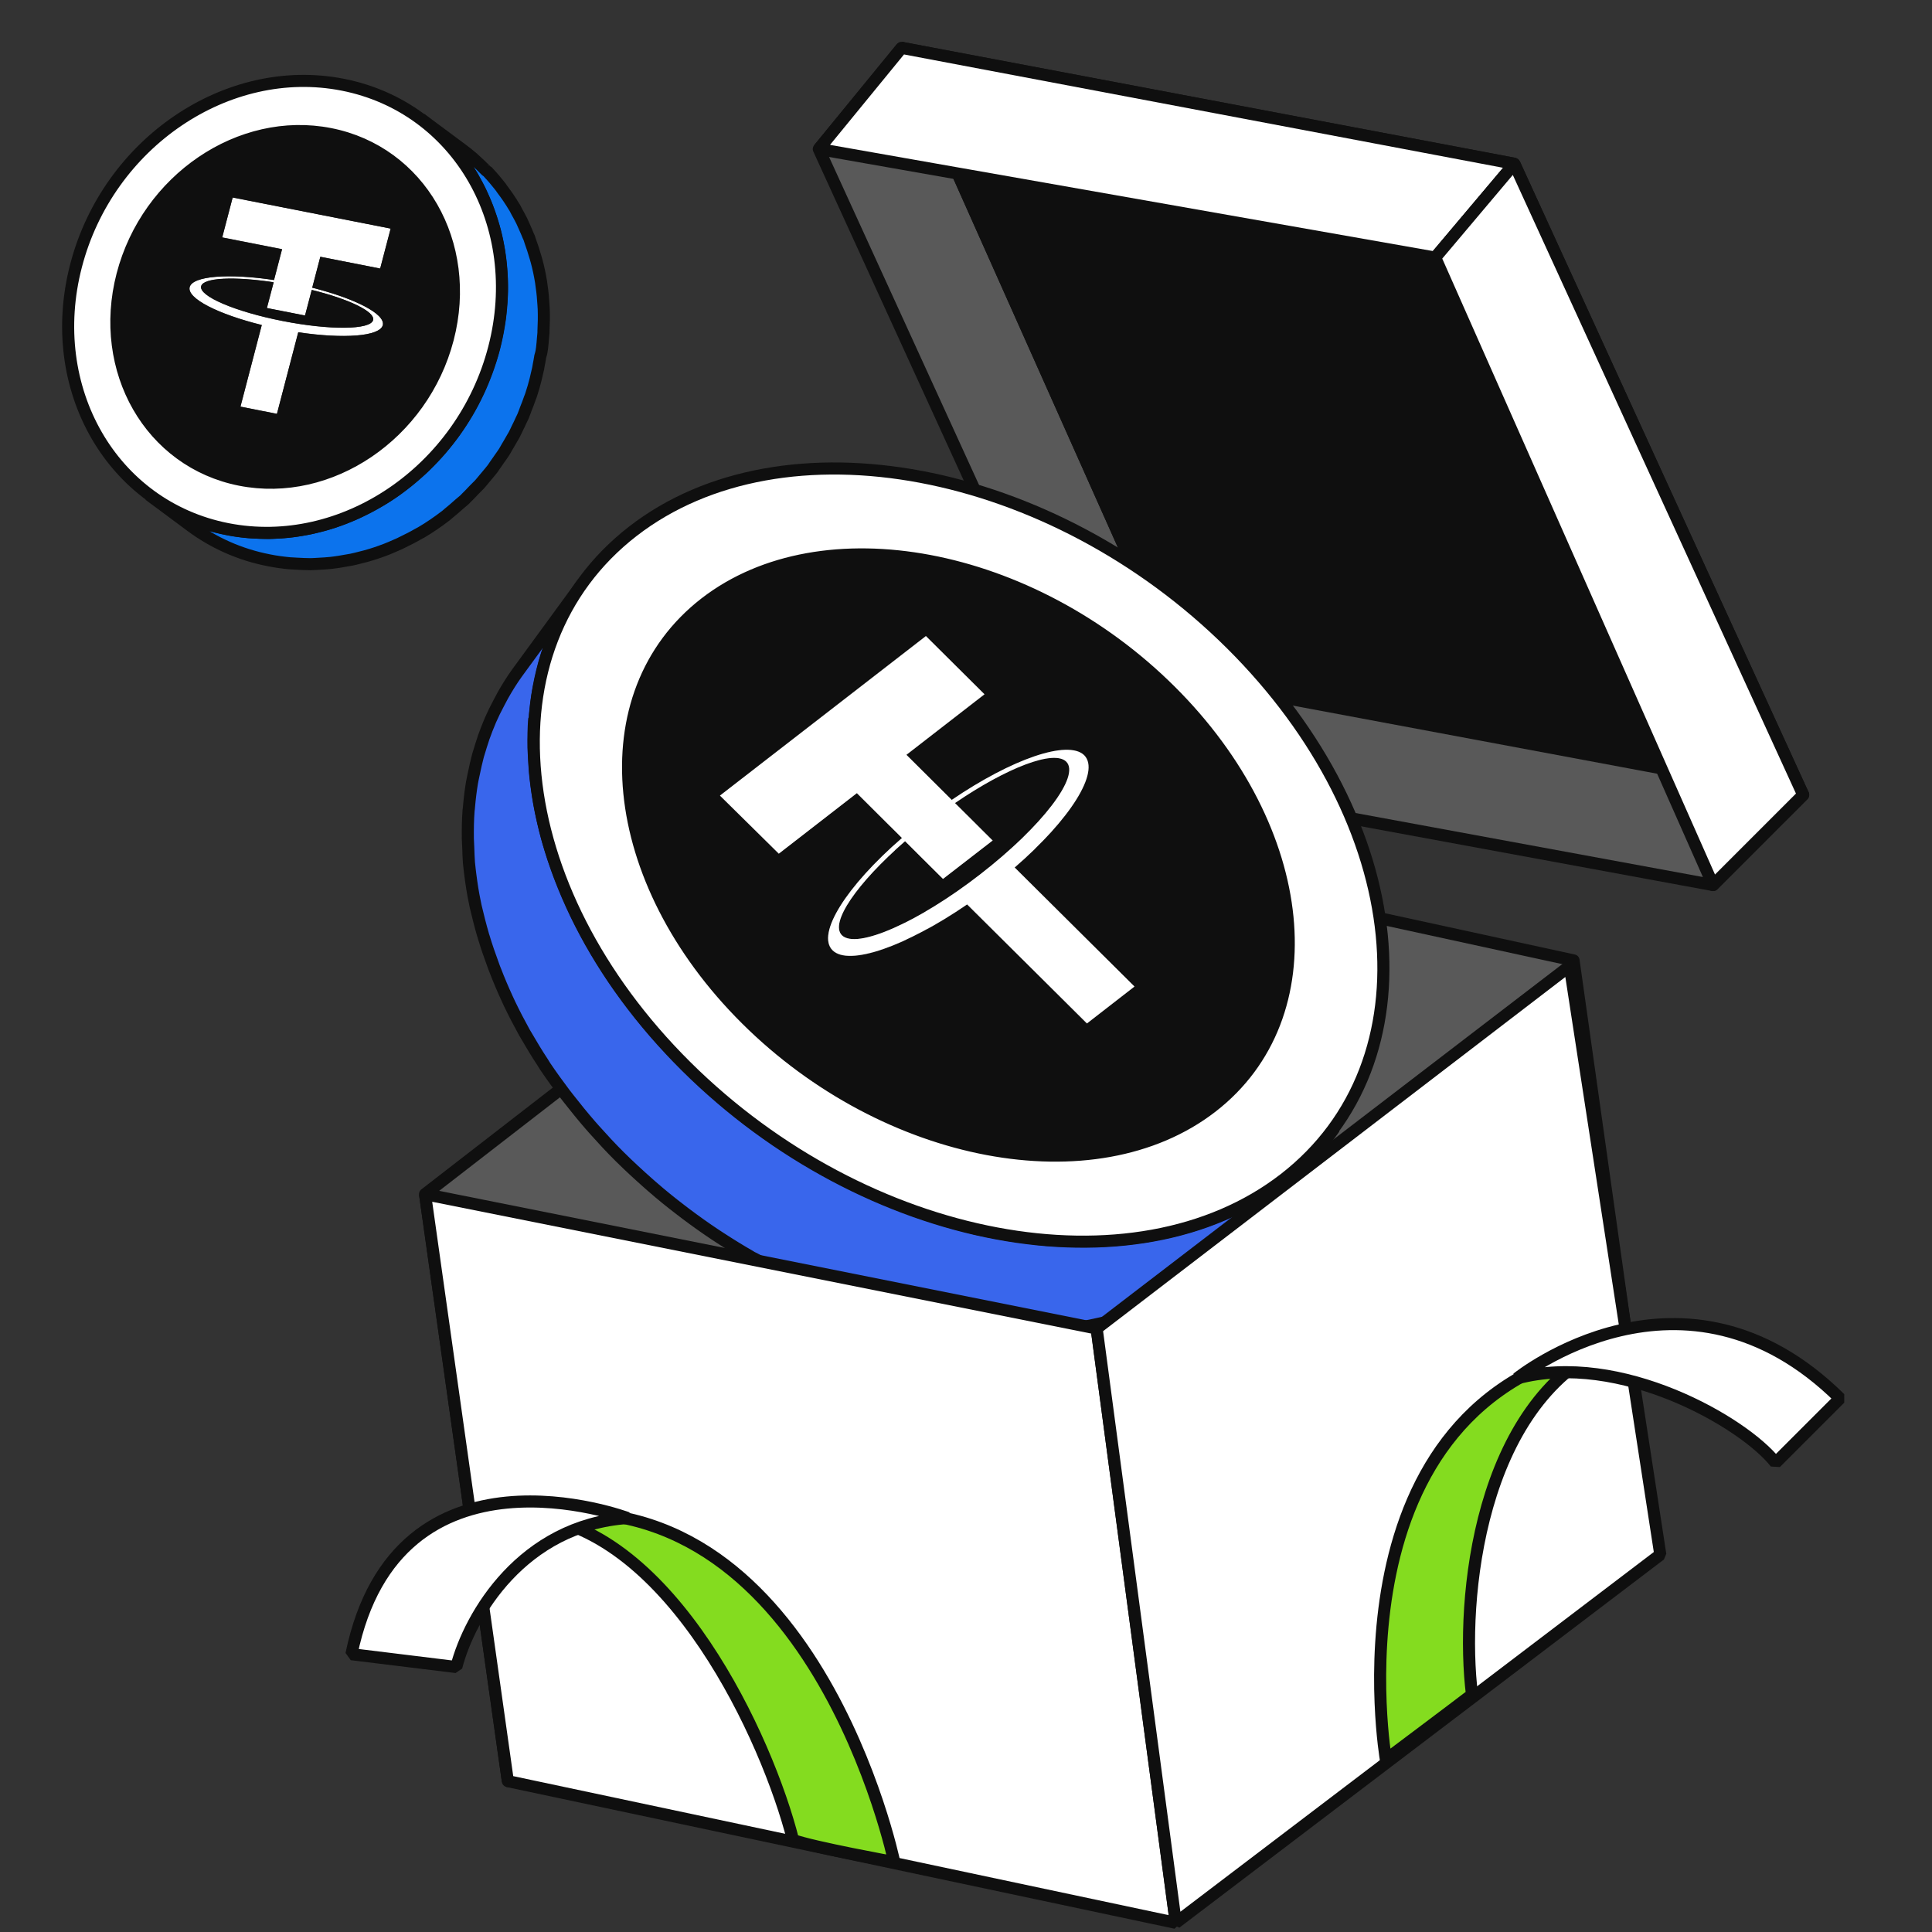 <svg width="64" height="64" viewBox="0 0 64 64" fill="none" xmlns="http://www.w3.org/2000/svg">
<rect x="0" y="0" width="64" height="64" fill="#333333" stroke="none"/>
<g clip-path="url(#clip0_4118_52038)">
<mask id="mask0_4118_52038" style="mask-type:alpha" maskUnits="userSpaceOnUse" x="9" y="-3" width="60" height="70">
<path d="M9.57 -2.133H68.084V66.134H9.57V-2.133Z" fill="#D9D9D9"/>
</mask>
<g mask="url(#mask0_4118_52038)">
<path d="M16.823 59.002L14.08 39.558L29.745 27.428L32.366 47.116L16.823 59.002Z" fill="#595959" stroke="#0F0F0F" stroke-width="0.4" stroke-linejoin="round"/>
<path d="M54.868 51.259L52.126 31.815L30 27L32.621 46.688L54.868 51.259Z" fill="#595959" stroke="#0F0F0F" stroke-width="0.4" stroke-linejoin="round"/>
<path d="M36.572 25.6L39.192 22.491L29.867 1.585L27.124 4.937L36.572 25.6Z" fill="#595959" stroke="#0F0F0F" stroke-width="0.4" stroke-linejoin="round"/>
<path d="M59.733 26.331L39.192 22.491L29.867 1.585L50.164 5.425L59.733 26.331Z" fill="#0F0F0F" stroke="#0F0F0F" stroke-width="0.4" stroke-linejoin="bevel"/>
<path d="M36.571 25.6L39.192 22.491L59.733 26.331L56.747 29.318L36.571 25.6Z" fill="#595959" stroke="#0F0F0F" stroke-width="0.4" stroke-linejoin="round"/>
<path d="M47.543 8.533L50.164 5.425L29.867 1.585L27.124 4.937L47.543 8.533Z" fill="white" stroke="#0F0F0F" stroke-width="0.4" stroke-linejoin="bevel"/>
<path d="M47.543 8.533L50.164 5.425L59.733 26.331L56.747 29.318L47.543 8.533Z" fill="white" stroke="#0F0F0F" stroke-width="0.4" stroke-linejoin="round"/>
<path d="M23.358 19.983C27.234 16.983 34.137 18.277 38.769 22.881C43.401 27.486 44.017 33.663 40.141 36.663C36.261 39.671 29.362 38.369 24.722 33.762C20.083 29.155 19.479 22.991 23.358 19.983ZM35.924 25.024C35.375 24.495 33.514 25.145 31.528 26.497L30.027 25.003L32.613 22.998L30.672 21.069L23.849 26.355L25.79 28.284L28.376 26.279L29.875 27.767C28.044 29.364 27.033 30.94 27.577 31.484C28.118 32.023 30.017 31.35 32.035 29.965L36.004 33.908L37.578 32.686L33.609 28.743C35.447 27.149 36.455 25.567 35.924 25.024Z" fill="#0F0F0F"/>
<path d="M42.543 39.048C42.327 39.214 42.104 39.364 41.873 39.512C41.819 39.55 41.767 39.579 41.71 39.612C41.483 39.752 41.25 39.883 41.006 40.002C40.977 40.016 40.947 40.029 40.918 40.043C40.694 40.152 40.47 40.249 40.236 40.339C40.18 40.359 40.126 40.384 40.065 40.407C39.809 40.5 39.552 40.589 39.287 40.663C39.241 40.679 39.192 40.69 39.143 40.7C38.911 40.766 38.669 40.824 38.427 40.869C38.373 40.882 38.319 40.895 38.263 40.903C37.99 40.958 37.71 40.997 37.432 41.03C37.371 41.04 37.308 41.045 37.25 41.048C36.994 41.077 36.734 41.095 36.476 41.106C36.435 41.108 36.394 41.109 36.347 41.112C36.059 41.12 35.76 41.12 35.464 41.113C35.397 41.109 35.326 41.111 35.258 41.107C34.972 41.096 34.684 41.079 34.394 41.046C34.375 41.043 34.358 41.045 34.343 41.039C34.041 41.006 33.735 40.962 33.428 40.918C33.358 40.909 33.285 40.895 33.213 40.88C32.907 40.824 32.6 40.769 32.292 40.696C32.266 40.69 32.244 40.682 32.218 40.677C31.929 40.607 31.637 40.532 31.347 40.445C31.277 40.424 31.207 40.402 31.138 40.381C30.832 40.288 30.53 40.189 30.223 40.08C30.172 40.062 30.127 40.041 30.077 40.022C29.803 39.921 29.532 39.813 29.264 39.698C29.2 39.674 29.137 39.643 29.073 39.619C28.774 39.489 28.472 39.353 28.176 39.203C28.114 39.172 28.052 39.141 27.995 39.108C27.73 38.973 27.467 38.831 27.203 38.685C27.155 38.659 27.105 38.628 27.057 38.603C26.716 38.407 26.376 38.2 26.041 37.979C25.981 37.94 25.929 37.905 25.87 37.867C25.542 37.648 25.221 37.419 24.901 37.179C24.847 37.138 24.79 37.093 24.736 37.052C24.413 36.807 24.099 36.552 23.79 36.282C23.749 36.247 23.709 36.212 23.669 36.177C23.346 35.89 23.025 35.596 22.717 35.291C22.42 34.997 22.144 34.695 21.874 34.395C21.834 34.348 21.787 34.298 21.743 34.253C21.49 33.964 21.247 33.67 21.021 33.374C20.976 33.317 20.932 33.26 20.888 33.202C20.66 32.902 20.441 32.596 20.235 32.291C20.212 32.254 20.186 32.212 20.163 32.175C19.964 31.873 19.777 31.571 19.605 31.262C19.586 31.235 19.57 31.201 19.552 31.174C19.377 30.86 19.215 30.547 19.062 30.229C19.035 30.17 19.008 30.111 18.98 30.052C18.837 29.741 18.706 29.432 18.583 29.125C18.563 29.068 18.543 29.012 18.518 28.957C18.399 28.636 18.288 28.317 18.194 27.996C18.187 27.982 18.185 27.965 18.178 27.95C18.086 27.634 18.009 27.323 17.941 27.008C17.93 26.959 17.92 26.911 17.911 26.867C17.848 26.561 17.8 26.249 17.761 25.945C17.753 25.889 17.747 25.826 17.74 25.77C17.711 25.526 17.701 25.285 17.687 25.047C17.683 24.948 17.674 24.85 17.672 24.756C17.668 24.435 17.672 24.123 17.697 23.813C17.709 23.801 17.715 23.762 17.721 23.724C17.745 23.45 17.777 23.185 17.822 22.919C17.84 22.815 17.862 22.721 17.882 22.623C17.922 22.425 17.968 22.225 18.02 22.028C18.047 21.919 18.082 21.814 18.115 21.703C18.174 21.521 18.238 21.336 18.307 21.161C18.349 21.058 18.389 20.95 18.433 20.852C18.514 20.665 18.602 20.481 18.7 20.305C18.744 20.219 18.788 20.133 18.834 20.052C18.983 19.792 19.141 19.54 19.316 19.298L17.131 22.288C16.956 22.53 16.795 22.79 16.651 23.047C16.605 23.128 16.563 23.219 16.517 23.3C16.421 23.482 16.331 23.661 16.25 23.847C16.208 23.95 16.166 24.053 16.124 24.156C16.052 24.338 15.991 24.516 15.934 24.703C15.902 24.814 15.867 24.92 15.834 25.03C15.782 25.228 15.739 25.42 15.697 25.625C15.677 25.724 15.652 25.825 15.636 25.922C15.592 26.187 15.559 26.453 15.536 26.726C15.535 26.763 15.529 26.801 15.523 26.84C15.498 27.15 15.495 27.468 15.498 27.783C15.5 27.878 15.509 27.975 15.511 28.07C15.517 28.24 15.522 28.405 15.534 28.573C15.539 28.648 15.553 28.719 15.558 28.794C15.566 28.85 15.571 28.913 15.579 28.969C15.618 29.274 15.664 29.581 15.73 29.891C15.74 29.94 15.749 29.984 15.759 30.033C15.834 30.351 15.912 30.661 16.004 30.977C16.011 30.992 16.012 31.009 16.019 31.024C16.114 31.344 16.225 31.663 16.346 31.99C16.366 32.046 16.386 32.102 16.408 32.152C16.527 32.461 16.658 32.771 16.801 33.081C16.829 33.14 16.856 33.199 16.883 33.258C17.036 33.576 17.198 33.889 17.372 34.203C17.391 34.23 17.407 34.265 17.425 34.292C17.603 34.598 17.785 34.903 17.982 35.2C18.005 35.237 18.03 35.279 18.053 35.316C18.259 35.621 18.478 35.926 18.706 36.227C18.751 36.284 18.795 36.341 18.839 36.398C19.07 36.692 19.308 36.988 19.561 37.278C19.601 37.325 19.648 37.375 19.688 37.422C19.957 37.722 20.234 38.024 20.53 38.317C20.839 38.623 21.159 38.917 21.483 39.204C21.523 39.239 21.563 39.274 21.603 39.309C21.912 39.579 22.227 39.834 22.549 40.079C22.604 40.12 22.661 40.165 22.715 40.206C23.035 40.446 23.355 40.675 23.683 40.893C23.743 40.932 23.795 40.967 23.854 41.005C24.187 41.222 24.53 41.434 24.871 41.629C24.885 41.635 24.897 41.647 24.911 41.653C24.945 41.673 24.983 41.691 25.021 41.709C25.281 41.858 25.548 41.998 25.813 42.132C25.875 42.163 25.937 42.194 26 42.225C26.3 42.373 26.597 42.511 26.896 42.642C26.963 42.67 27.023 42.697 27.088 42.721C27.361 42.833 27.631 42.941 27.905 43.042C27.955 43.061 28.001 43.082 28.049 43.095C28.356 43.204 28.659 43.304 28.964 43.396C29.033 43.417 29.103 43.439 29.178 43.458C29.466 43.54 29.76 43.62 30.049 43.689C30.075 43.695 30.097 43.703 30.123 43.709C30.431 43.782 30.738 43.837 31.044 43.893C31.116 43.907 31.186 43.917 31.259 43.931C31.568 43.98 31.875 44.023 32.177 44.057C32.196 44.06 32.208 44.061 32.225 44.059C32.513 44.087 32.803 44.108 33.094 44.117C33.162 44.122 33.235 44.124 33.3 44.124C33.596 44.131 33.89 44.133 34.184 44.123C34.225 44.121 34.266 44.12 34.312 44.117C34.575 44.103 34.83 44.087 35.086 44.059C35.149 44.054 35.205 44.046 35.268 44.04C35.551 44.005 35.826 43.968 36.099 43.914C36.153 43.901 36.209 43.893 36.263 43.88C36.502 43.829 36.744 43.771 36.979 43.711C37.028 43.7 37.075 43.685 37.123 43.674C37.388 43.6 37.645 43.511 37.901 43.417C37.957 43.397 38.011 43.372 38.072 43.35C38.306 43.26 38.534 43.16 38.754 43.053C38.783 43.04 38.813 43.026 38.842 43.013C39.086 42.894 39.318 42.763 39.546 42.622C39.603 42.59 39.653 42.555 39.709 42.523C39.94 42.375 40.163 42.224 40.379 42.059C40.864 41.686 41.294 41.273 41.667 40.826C41.791 40.679 41.912 40.528 42.023 40.369L44.204 37.368C43.736 37.984 43.185 38.549 42.543 39.048Z" fill="#3966EC" stroke="#0F0F0F" stroke-width="0.4" stroke-linejoin="bevel"/>
<path d="M20.963 17.6C25.946 13.736 34.822 15.41 40.783 21.331C46.746 27.256 47.533 35.187 42.55 39.05C37.562 42.915 28.689 41.246 22.725 35.321C16.762 29.396 15.975 21.465 20.963 17.6ZM40.143 36.667C44.019 33.667 43.406 27.495 38.771 22.885C34.137 18.276 27.234 16.982 23.358 19.982C19.479 22.99 20.09 29.156 24.722 33.761C29.354 38.366 36.266 39.667 40.143 36.667Z" fill="white" stroke="#0F0F0F" stroke-width="0.4" stroke-linejoin="bevel"/>
<path d="M31.636 26.603C33.357 25.427 34.914 24.828 35.321 25.232C35.796 25.705 34.525 27.378 32.469 28.965C30.42 30.555 28.371 31.459 27.893 30.981C27.477 30.57 28.392 29.252 29.986 27.866L31.242 29.114L32.888 27.841L31.636 26.603Z" fill="#0F0F0F"/>
<path d="M31.528 26.497C33.514 25.145 35.376 24.495 35.915 25.017C36.455 25.567 35.447 27.149 33.612 28.736L37.581 32.679L36.007 33.901L32.038 29.958C30.019 31.343 28.12 32.016 27.579 31.477C27.036 30.933 28.039 29.354 29.877 27.76L28.386 26.274L25.8 28.279L23.849 26.355L30.672 21.07L32.613 22.999L30.027 25.004L31.528 26.497ZM32.469 28.965C34.523 27.372 35.796 25.704 35.321 25.231C34.914 24.827 33.357 25.426 31.636 26.602L32.883 27.842L31.237 29.115L29.981 27.867C28.392 29.251 27.477 30.569 27.889 30.982C28.371 31.458 30.42 30.555 32.469 28.965Z" fill="white"/>
<path d="M16.823 59.003L14.08 39.559L36.328 44.008L38.949 63.696L16.823 59.003Z" fill="white" stroke="#0F0F0F" stroke-width="0.4" stroke-linejoin="bevel"/>
<path d="M55 51.5L52 32L36.328 44.008L38.949 63.696L55 51.5Z" fill="white" stroke="#0F0F0F" stroke-width="0.4" stroke-linejoin="bevel"/>
<path d="M17.616 50.225C22.248 50.713 25.417 57.58 26.271 60.953C26.941 61.196 29.623 61.684 29.623 61.684C29.623 61.684 26.941 48.823 17.616 50.225Z" fill="#84DC1F" stroke="#0F0F0F" stroke-width="0.4" stroke-linejoin="round"/>
<path d="M53.266 44.585C49.014 46.497 48.366 52.969 48.762 56.138C48.209 56.563 45.909 58.288 45.909 58.288C45.909 58.288 43.85 46.391 53.266 44.585Z" fill="#84DC1F" stroke="#0F0F0F" stroke-width="0.4" stroke-linejoin="round"/>
<path d="M15.116 55.223L11.642 54.797C13.166 47.421 20.785 50.286 20.785 50.286C17.311 50.53 15.563 53.496 15.116 55.223Z" fill="white" stroke="#0F0F0F" stroke-width="0.4" stroke-linejoin="bevel"/>
<path d="M58.819 48.457L60.952 46.324C55.772 41.204 50.258 45.659 50.258 45.659C53.666 44.747 57.771 47.12 58.819 48.457Z" fill="white" stroke="#0F0F0F" stroke-width="0.4" stroke-linejoin="bevel"/>
</g>
<g clip-path="url(#clip1_4118_52038)">
<path d="M10.344 9.53C11.768 9.89 12.774 10.404 12.681 10.768C12.58 11.145 11.38 11.231 9.883 11.004L9.177 13.708L7.968 13.468L8.674 10.764C7.22 10.404 6.188 9.881 6.285 9.508C6.383 9.136 7.583 9.05 9.08 9.273L9.346 8.253L7.363 7.863L7.71 6.539L12.944 7.572L12.597 8.896L10.614 8.506L10.344 9.53ZM9.359 10.635C10.931 10.944 12.276 10.931 12.36 10.605C12.432 10.331 11.566 9.911 10.327 9.607L10.107 10.455L8.843 10.207L9.067 9.354C7.769 9.157 6.742 9.2 6.666 9.483C6.577 9.808 7.786 10.327 9.359 10.635Z" fill="white"/>
<path d="M10.935 4.44C13.911 5.027 15.657 8.065 14.833 11.227C14.009 14.389 10.931 16.48 7.955 15.893C4.979 15.306 3.237 12.268 4.057 9.106C4.882 5.944 7.959 3.853 10.935 4.44ZM12.681 10.777C12.774 10.404 11.768 9.89 10.343 9.53L10.61 8.506L12.592 8.896L12.939 7.572L7.705 6.544L7.359 7.868L9.341 8.258L9.075 9.278C7.579 9.05 6.378 9.14 6.281 9.513C6.184 9.886 7.215 10.409 8.669 10.769L7.963 13.472L9.172 13.712L9.878 11.009C11.379 11.231 12.58 11.146 12.681 10.777Z" fill="#0F0F0F"/>
<path d="M10.327 9.602C11.565 9.906 12.432 10.326 12.36 10.601C12.276 10.926 10.931 10.943 9.359 10.63C7.786 10.322 6.577 9.804 6.662 9.478C6.733 9.195 7.761 9.148 9.063 9.349L8.839 10.202L10.103 10.45L10.327 9.602Z" fill="#0F0F0F"/>
<path d="M17.957 11.52C17.97 11.417 17.978 11.314 17.986 11.212C17.991 11.147 17.999 11.087 18.003 11.023C18.003 11.002 18.003 10.985 18.003 10.963C18.016 10.719 18.02 10.479 18.012 10.243C18.012 10.196 18.003 10.149 18.003 10.098C17.991 9.896 17.974 9.695 17.944 9.498C17.936 9.446 17.932 9.395 17.923 9.339C17.885 9.108 17.839 8.885 17.779 8.662C17.767 8.619 17.754 8.576 17.741 8.529C17.686 8.341 17.627 8.156 17.56 7.972C17.547 7.942 17.543 7.908 17.53 7.878C17.521 7.857 17.509 7.835 17.5 7.814C17.462 7.715 17.416 7.617 17.373 7.518C17.344 7.454 17.314 7.385 17.285 7.321C17.234 7.218 17.179 7.12 17.124 7.021C17.099 6.974 17.073 6.922 17.048 6.875C17.044 6.867 17.04 6.862 17.035 6.858C16.913 6.653 16.782 6.46 16.638 6.271C16.621 6.25 16.608 6.228 16.596 6.207C16.575 6.181 16.553 6.16 16.537 6.134C16.431 6.001 16.321 5.868 16.203 5.744C16.181 5.723 16.165 5.697 16.143 5.676C16.131 5.676 16.122 5.667 16.114 5.663C15.979 5.526 15.839 5.393 15.695 5.264C15.691 5.26 15.683 5.251 15.678 5.247C15.564 5.149 15.45 5.059 15.332 4.969L13.941 3.936C14.068 4.03 14.19 4.129 14.309 4.232C14.457 4.356 14.596 4.489 14.727 4.63C14.757 4.66 14.782 4.69 14.807 4.72C14.926 4.844 15.036 4.977 15.141 5.11C15.175 5.153 15.213 5.2 15.247 5.247C15.387 5.436 15.522 5.633 15.645 5.834C15.674 5.886 15.704 5.941 15.733 5.997C15.788 6.095 15.843 6.198 15.894 6.301C15.928 6.365 15.953 6.434 15.983 6.498C16.025 6.597 16.072 6.691 16.11 6.794C16.131 6.845 16.148 6.901 16.169 6.952C16.236 7.132 16.296 7.321 16.351 7.509C16.363 7.552 16.376 7.595 16.389 7.642C16.448 7.865 16.494 8.092 16.532 8.319C16.541 8.371 16.545 8.422 16.553 8.478C16.583 8.675 16.6 8.876 16.613 9.078C16.617 9.125 16.621 9.172 16.621 9.223C16.63 9.459 16.63 9.703 16.613 9.943C16.608 10.025 16.6 10.106 16.591 10.188C16.583 10.29 16.575 10.393 16.562 10.496C16.549 10.586 16.537 10.676 16.52 10.762C16.503 10.864 16.486 10.967 16.465 11.07C16.435 11.224 16.401 11.379 16.363 11.533C16.308 11.743 16.241 11.949 16.169 12.154C16.126 12.27 16.084 12.386 16.038 12.501C15.987 12.626 15.94 12.75 15.886 12.87C15.843 12.964 15.797 13.058 15.75 13.153C15.687 13.281 15.623 13.405 15.552 13.53C15.505 13.615 15.454 13.701 15.403 13.783C15.328 13.907 15.251 14.022 15.171 14.142C15.116 14.22 15.065 14.301 15.006 14.378C14.922 14.494 14.833 14.601 14.744 14.712C14.681 14.789 14.621 14.867 14.554 14.939C14.469 15.038 14.38 15.128 14.287 15.222C14.207 15.304 14.127 15.389 14.046 15.471C13.97 15.544 13.894 15.608 13.814 15.676C13.696 15.779 13.582 15.882 13.459 15.981C13.303 16.105 13.142 16.229 12.977 16.34C12.808 16.456 12.63 16.563 12.453 16.662C12.368 16.709 12.28 16.756 12.195 16.803C12.076 16.863 11.958 16.923 11.84 16.979C11.751 17.022 11.658 17.06 11.565 17.099C11.447 17.15 11.324 17.198 11.201 17.24C11.108 17.275 11.015 17.305 10.918 17.335C10.796 17.373 10.669 17.407 10.542 17.438C10.445 17.463 10.352 17.485 10.255 17.506C10.123 17.532 9.992 17.553 9.861 17.575C9.768 17.587 9.671 17.605 9.578 17.613C9.443 17.63 9.303 17.635 9.164 17.643C9.075 17.647 8.982 17.656 8.893 17.656C8.741 17.656 8.589 17.647 8.432 17.639C8.356 17.635 8.28 17.635 8.204 17.626C7.976 17.605 7.743 17.575 7.515 17.527C7.029 17.433 6.572 17.288 6.141 17.095C5.71 16.902 5.308 16.671 4.941 16.396L6.331 17.429C7.071 17.977 7.938 18.372 8.906 18.56C9.134 18.607 9.367 18.637 9.595 18.659C9.671 18.667 9.747 18.663 9.823 18.672C9.975 18.68 10.132 18.689 10.284 18.689C10.373 18.689 10.466 18.68 10.555 18.676C10.694 18.667 10.829 18.663 10.969 18.646C11.062 18.637 11.159 18.62 11.252 18.607C11.383 18.586 11.514 18.564 11.645 18.539C11.743 18.517 11.836 18.496 11.933 18.47C12.06 18.44 12.182 18.406 12.309 18.367C12.402 18.337 12.499 18.307 12.592 18.273C12.715 18.23 12.838 18.183 12.956 18.132C13.049 18.093 13.138 18.055 13.231 18.012C13.349 17.956 13.467 17.896 13.586 17.836C13.675 17.789 13.759 17.746 13.844 17.695C13.877 17.673 13.915 17.66 13.949 17.639C14.093 17.553 14.232 17.468 14.368 17.373C14.503 17.279 14.638 17.185 14.769 17.082C14.799 17.06 14.824 17.035 14.85 17.013C14.972 16.915 15.091 16.812 15.205 16.709C15.264 16.658 15.323 16.61 15.382 16.559C15.403 16.542 15.421 16.52 15.437 16.503C15.522 16.422 15.598 16.34 15.678 16.255C15.746 16.182 15.818 16.118 15.886 16.045C15.907 16.023 15.924 15.998 15.945 15.976C16.008 15.903 16.072 15.822 16.135 15.749C16.198 15.672 16.262 15.599 16.321 15.522C16.346 15.488 16.367 15.449 16.393 15.415C16.448 15.338 16.503 15.257 16.558 15.179C16.604 15.111 16.655 15.046 16.697 14.978C16.731 14.927 16.756 14.875 16.786 14.824C16.837 14.738 16.887 14.657 16.934 14.571C16.963 14.515 17.002 14.46 17.031 14.404C17.069 14.335 17.099 14.262 17.133 14.194C17.179 14.1 17.226 14.01 17.268 13.911C17.289 13.864 17.314 13.821 17.331 13.778C17.365 13.701 17.39 13.62 17.42 13.543C17.466 13.427 17.513 13.311 17.551 13.195C17.568 13.153 17.585 13.114 17.598 13.067C17.653 12.904 17.699 12.741 17.741 12.574C17.771 12.454 17.8 12.33 17.826 12.21C17.834 12.176 17.839 12.146 17.843 12.111C17.864 12.009 17.881 11.906 17.898 11.803C17.932 11.696 17.948 11.61 17.957 11.52Z" fill="#0C73ED" stroke="#0F0F0F" stroke-width="0.4" stroke-linejoin="bevel"/>
<path d="M11.358 2.807C15.184 3.561 17.424 7.465 16.368 11.531C15.311 15.598 11.354 18.28 7.528 17.526C3.706 16.772 1.462 12.868 2.519 8.802C3.575 4.735 7.537 2.053 11.358 2.807ZM7.955 15.893C10.931 16.48 14.009 14.389 14.833 11.227C15.658 8.065 13.912 5.027 10.935 4.44C7.959 3.853 4.882 5.944 4.057 9.106C3.237 12.268 4.979 15.306 7.955 15.893Z" fill="white" stroke="#0F0F0F" stroke-width="0.4" stroke-linejoin="bevel"/>
</g>
</g>
<defs>
<clipPath id="clip0_4118_52038">
<rect width="64" height="64" fill="white"/>
</clipPath>
<clipPath id="clip1_4118_52038">
<rect width="18.133" height="17.067" fill="white" transform="translate(1.067 2.134)"/>
</clipPath>
</defs>
</svg>
